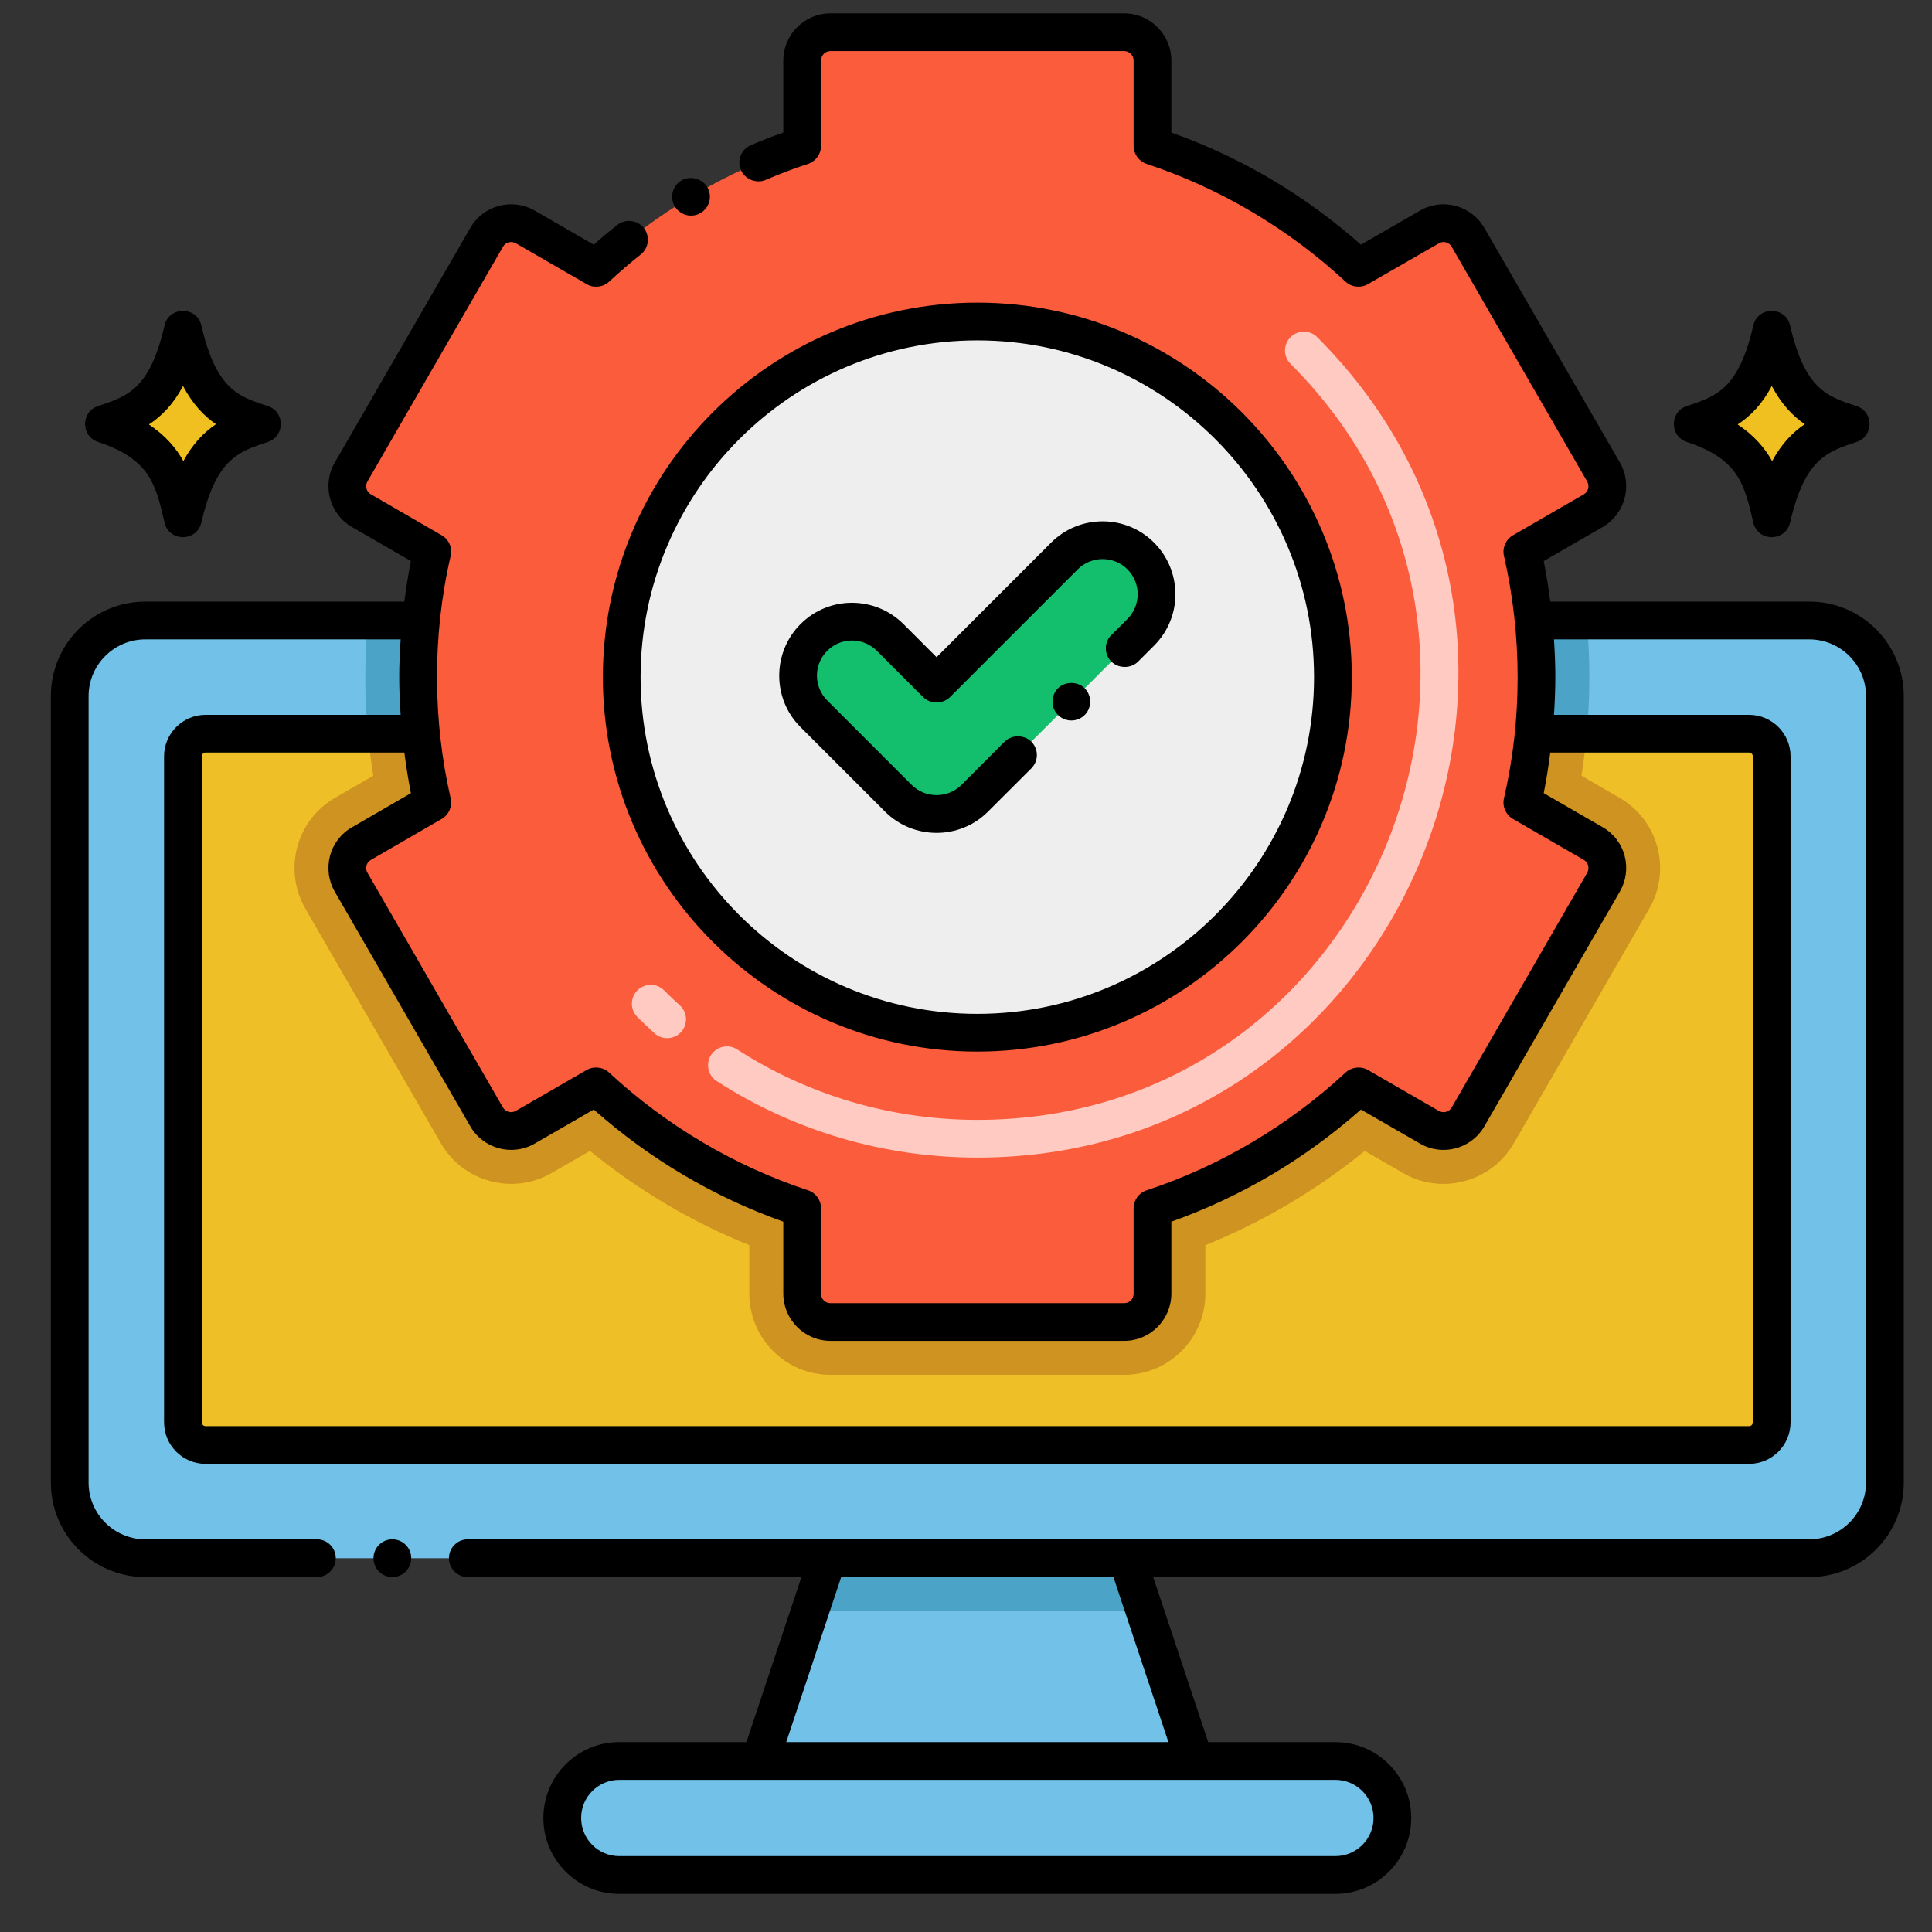 <svg width="48" height="48" viewBox="0 0 48 48" fill="none" xmlns="http://www.w3.org/2000/svg">
<rect x="0" y="0" width="48" height="48" fill="#333333" stroke="none"/>
<path d="M29.679 43.751H18.883L20.124 40.026L20.561 38.713H28.001L28.438 40.026L29.679 43.751Z" fill="#71C1E8"/>
<path d="M28.438 40.026H20.124L20.561 38.713H28.001L28.438 40.026Z" fill="#4BA4C7"/>
<path d="M46.83 17.291V36.838C46.83 37.874 45.991 38.713 44.955 38.713H3.608C2.572 38.713 1.733 37.874 1.733 36.838V17.291C1.733 16.256 2.572 15.416 3.608 15.416H10.461C10.365 16.343 10.363 17.286 10.461 18.229C10.517 18.801 10.611 19.372 10.74 19.941L8.979 20.959C8.644 21.152 8.529 21.581 8.723 21.917L12.09 27.75C12.285 28.086 12.713 28.2 13.048 28.007L14.812 26.989C16.264 28.339 18.004 29.383 19.929 30.019V32.141C19.929 32.53 20.244 32.844 20.633 32.844H27.932C28.319 32.844 28.633 32.531 28.633 32.143V30.019C30.559 29.383 32.299 28.339 33.75 26.989L35.514 28.007C35.85 28.2 36.278 28.086 36.472 27.75L39.84 21.917C40.033 21.581 39.919 21.152 39.583 20.959L37.822 19.941C37.952 19.38 38.046 18.808 38.102 18.229C38.197 17.302 38.199 16.359 38.102 15.416H44.955C45.991 15.416 46.83 16.256 46.83 17.291Z" fill="#71C1E8"/>
<path d="M33.178 46.584H15.384C14.602 46.584 13.969 45.95 13.969 45.168V45.166C13.969 44.385 14.602 43.751 15.384 43.751H33.178C33.96 43.751 34.594 44.385 34.594 45.166V45.168C34.594 45.95 33.96 46.584 33.178 46.584Z" fill="#71C1E8"/>
<path d="M24.281 25.657C29.161 25.657 33.116 21.702 33.116 16.823C33.116 11.943 29.161 7.988 24.281 7.988C19.402 7.988 15.447 11.943 15.447 16.823C15.447 21.702 19.402 25.657 24.281 25.657Z" fill="#EEEEEE"/>
<path d="M44.017 18.791V35.338C44.017 35.649 43.766 35.901 43.455 35.901H5.108C4.797 35.901 4.545 35.649 4.545 35.338V18.791C4.545 18.481 4.797 18.229 5.108 18.229H10.461C10.517 18.801 10.611 19.372 10.74 19.941L8.979 20.959C8.644 21.152 8.529 21.581 8.723 21.917L12.09 27.75C12.285 28.086 12.713 28.2 13.048 28.007L14.812 26.989C16.264 28.339 18.004 29.383 19.929 30.019V32.141C19.929 32.53 20.244 32.844 20.633 32.844H27.932C28.319 32.844 28.633 32.531 28.633 32.143V30.019C30.559 29.383 32.299 28.339 33.75 26.989L35.514 28.007C35.85 28.2 36.278 28.086 36.472 27.75L39.84 21.917C40.033 21.581 39.919 21.152 39.583 20.959L37.822 19.941C37.952 19.38 38.046 18.808 38.102 18.229H43.455C43.766 18.229 44.017 18.481 44.017 18.791Z" fill="#EFBF27"/>
<path d="M40.978 22.571L37.609 28.406C37.056 29.363 35.824 29.701 34.86 29.145L33.906 28.594C32.713 29.567 31.369 30.362 29.946 30.936V32.141C29.946 33.253 29.042 34.157 27.932 34.157H20.631C19.521 34.157 18.617 33.253 18.617 32.141V30.936C17.194 30.362 15.849 29.567 14.657 28.594L13.704 29.143C12.737 29.703 11.505 29.36 10.956 28.408L7.586 22.573C7.031 21.608 7.363 20.376 8.325 19.821L9.274 19.273C9.193 18.761 9.146 18.314 9.143 18.229H10.461C10.517 18.801 10.611 19.372 10.74 19.941L8.979 20.959C8.644 21.152 8.529 21.581 8.723 21.917L12.09 27.75C12.285 28.086 12.713 28.2 13.048 28.007L14.813 26.989C16.264 28.339 18.004 29.383 19.929 30.019V32.141C19.929 32.529 20.243 32.844 20.631 32.844H27.932C28.32 32.844 28.633 32.529 28.633 32.141V30.019C30.559 29.383 32.299 28.339 33.75 26.989L35.514 28.007C35.85 28.2 36.278 28.086 36.473 27.75L39.84 21.917C40.033 21.581 39.919 21.152 39.583 20.959L37.823 19.941C37.952 19.38 38.046 18.808 38.102 18.229H39.42C39.396 18.52 39.35 18.901 39.291 19.273L40.239 19.823C41.199 20.376 41.531 21.608 40.978 22.571Z" fill="#CE9320"/>
<path d="M10.461 15.416C10.365 16.343 10.363 17.286 10.461 18.229H9.143C9.053 17.301 9.053 16.354 9.143 15.416H10.461Z" fill="#4BA4C7"/>
<path d="M39.42 18.229H38.102C38.198 17.302 38.199 16.359 38.102 15.416H39.42C39.51 16.344 39.51 17.291 39.42 18.229Z" fill="#4BA4C7"/>
<path d="M39.84 21.917L36.472 27.75C36.278 28.086 35.85 28.2 35.514 28.007L33.75 26.989C32.299 28.339 30.559 29.383 28.633 30.019V32.141C28.633 32.529 28.32 32.844 27.932 32.844H20.631C20.242 32.844 19.929 32.529 19.929 32.141V30.019C18.004 29.383 16.264 28.339 14.812 26.989L13.048 28.007C12.713 28.2 12.285 28.086 12.09 27.75L8.723 21.917C8.529 21.581 8.644 21.152 8.979 20.959L10.74 19.941C10.611 19.372 10.517 18.801 10.461 18.229C10.363 17.286 10.365 16.343 10.461 15.416C10.517 14.837 10.611 14.265 10.74 13.704L8.979 12.688C8.644 12.493 8.529 12.064 8.723 11.728L12.09 5.895C12.285 5.559 12.713 5.445 13.048 5.638L14.812 6.656C16.264 5.306 18.004 4.262 19.929 3.626V1.504C19.929 1.116 20.242 0.801 20.631 0.801H27.932C28.32 0.801 28.633 1.116 28.633 1.504V3.626C30.559 4.262 32.299 5.306 33.75 6.656L35.514 5.638C35.85 5.445 36.278 5.559 36.472 5.895L39.84 11.728C40.033 12.064 39.919 12.493 39.583 12.688L37.822 13.704C37.952 14.273 38.046 14.844 38.102 15.416C38.199 16.359 38.197 17.302 38.102 18.229C38.046 18.808 37.952 19.38 37.822 19.941L39.583 20.959C39.919 21.152 40.033 21.581 39.84 21.917Z" fill="#FB5C3C"/>
<path d="M24.281 25.657C29.161 25.657 33.116 21.702 33.116 16.823C33.116 11.943 29.161 7.988 24.281 7.988C19.402 7.988 15.447 11.943 15.447 16.823C15.447 21.702 19.402 25.657 24.281 25.657Z" fill="#EEEEEE"/>
<path d="M43.561 12.983C43.34 12.033 43.195 11.405 41.907 10.98C41.479 10.838 41.48 10.231 41.907 10.089C42.654 9.842 43.195 9.664 43.561 8.086C43.673 7.605 44.362 7.603 44.474 8.086C44.849 9.701 45.412 9.853 46.128 10.09C46.556 10.231 46.555 10.838 46.128 10.98C45.38 11.227 44.84 11.405 44.474 12.983C44.362 13.466 43.673 13.467 43.561 12.983Z" fill="black"/>
<path d="M44.839 10.539C44.533 10.745 44.26 11.028 44.029 11.456C43.843 11.126 43.577 10.815 43.172 10.546C43.495 10.335 43.779 10.042 44.02 9.59C44.263 10.05 44.546 10.34 44.839 10.539Z" fill="#F0C020"/>
<path d="M4.088 12.983C3.868 12.033 3.722 11.405 2.434 10.98C2.006 10.838 2.007 10.231 2.434 10.089C3.182 9.842 3.722 9.664 4.088 8.086C4.2 7.605 4.889 7.603 5.002 8.086C5.377 9.701 5.939 9.853 6.656 10.09C7.084 10.231 7.083 10.838 6.656 10.98C5.908 11.227 5.368 11.405 5.002 12.983C4.89 13.466 4.2 13.467 4.088 12.983Z" fill="black"/>
<path d="M5.366 10.539C5.061 10.745 4.787 11.028 4.556 11.456C4.371 11.126 4.104 10.815 3.699 10.546C4.022 10.335 4.307 10.042 4.547 9.59C4.791 10.05 5.074 10.34 5.366 10.539Z" fill="#F0C020"/>
<path d="M28.342 15.709L24.216 19.833C23.689 20.361 22.835 20.348 22.321 19.833C22.32 19.833 20.22 17.733 20.22 17.733C19.701 17.214 19.694 16.364 20.22 15.838C20.744 15.314 21.592 15.314 22.116 15.838L23.268 16.99L26.447 13.814C26.97 13.29 27.819 13.29 28.342 13.814C28.865 14.337 28.865 15.186 28.342 15.709Z" fill="#13BF6D"/>
<path d="M24.281 28.76C21.971 28.76 19.732 28.103 17.806 26.859C17.588 26.719 17.526 26.429 17.666 26.211C17.807 25.994 18.097 25.932 18.314 26.072C20.089 27.217 22.152 27.823 24.281 27.823C34.061 27.823 38.973 15.951 32.063 9.04C31.88 8.857 31.88 8.56 32.063 8.377C32.247 8.194 32.543 8.194 32.726 8.377C40.249 15.9 34.858 28.76 24.281 28.76ZM16.26 25.671C16.117 25.541 15.974 25.406 15.836 25.268C15.653 25.084 15.653 24.788 15.836 24.605C16.019 24.422 16.316 24.422 16.499 24.605C16.626 24.732 16.758 24.857 16.89 24.977C17.081 25.151 17.096 25.448 16.922 25.639C16.748 25.831 16.451 25.845 16.26 25.671Z" fill="#FFCAC2"/>
<path d="M26.285 17.1C26.104 17.284 26.104 17.582 26.285 17.764C26.47 17.948 26.769 17.944 26.949 17.764C27.131 17.582 27.131 17.284 26.949 17.1C26.773 16.924 26.464 16.924 26.285 17.1Z" fill="black"/>
<path d="M21.988 20.164C22.692 20.868 23.845 20.87 24.547 20.164L25.624 19.089C25.803 18.91 25.81 18.614 25.624 18.428C25.446 18.25 25.136 18.25 24.96 18.426L23.886 19.502C23.533 19.851 22.977 19.827 22.652 19.502L20.552 17.402C20.211 17.061 20.212 16.506 20.552 16.17C20.882 15.836 21.431 15.82 21.784 16.168L22.937 17.321C23.113 17.497 23.422 17.497 23.601 17.321L26.777 14.145C27.117 13.805 27.671 13.805 28.011 14.145C28.353 14.491 28.349 15.037 28.011 15.379L27.613 15.776C27.429 15.952 27.427 16.256 27.613 16.438C27.789 16.614 28.099 16.614 28.275 16.438L28.672 16.041C29.396 15.317 29.363 14.172 28.672 13.481C27.968 12.777 26.821 12.775 26.115 13.481L23.269 16.328L22.448 15.506C21.751 14.81 20.607 14.788 19.888 15.506C19.194 16.201 19.173 17.348 19.888 18.064L21.988 20.164Z" fill="black"/>
<path d="M3.608 14.947C2.315 14.947 1.264 15.999 1.264 17.291V36.838C1.264 38.13 2.315 39.182 3.608 39.182H7.873C8.132 39.182 8.342 38.972 8.342 38.713C8.342 38.456 8.134 38.246 7.877 38.244C7.875 38.244 7.873 38.244 7.873 38.244H3.608C2.833 38.242 2.203 37.612 2.201 36.838V17.291C2.203 16.517 2.833 15.887 3.608 15.885H9.954C9.907 16.593 9.907 17.059 9.954 17.76H5.108C4.539 17.76 4.076 18.223 4.076 18.791V35.338C4.076 35.907 4.539 36.369 5.108 36.369H43.455C44.023 36.369 44.486 35.907 44.486 35.338V18.791C44.486 18.223 44.023 17.76 43.455 17.76H38.608C38.652 17.07 38.654 16.595 38.608 15.885H44.955C45.729 15.887 46.359 16.517 46.361 17.291V36.838C46.359 37.612 45.729 38.242 44.955 38.244C44.579 38.244 12.468 38.244 11.623 38.244C11.364 38.244 11.154 38.454 11.154 38.713C11.154 38.972 11.364 39.182 11.623 39.182H19.911L18.545 43.282H15.384C14.345 43.282 13.5 44.128 13.5 45.168C13.5 46.207 14.345 47.053 15.384 47.053H33.178C34.217 47.053 35.062 46.207 35.062 45.166C35.062 44.128 34.217 43.282 33.178 43.282H30.017L28.651 39.182H44.955C46.247 39.182 47.299 38.13 47.299 36.838V17.291C47.299 15.999 46.247 14.947 44.955 14.947H38.516C38.472 14.612 38.421 14.275 38.353 13.939L39.818 13.093C40.367 12.774 40.572 12.066 40.247 11.494L36.877 5.661C36.549 5.095 35.828 4.912 35.28 5.233L33.812 6.079C32.424 4.849 30.84 3.911 29.102 3.293V1.504C29.1 0.857 28.575 0.332 27.932 0.332H20.631C19.987 0.332 19.462 0.857 19.461 1.504V3.292C19.191 3.388 18.919 3.493 18.654 3.608C18.42 3.706 18.304 3.977 18.407 4.223C18.506 4.453 18.789 4.57 19.022 4.47C19.024 4.47 19.024 4.468 19.026 4.468C19.376 4.318 19.729 4.185 20.076 4.072C20.269 4.007 20.398 3.829 20.398 3.626V1.504C20.398 1.375 20.503 1.269 20.631 1.269H27.932C28.059 1.269 28.164 1.375 28.164 1.504V3.626C28.164 3.829 28.294 4.007 28.487 4.072C30.308 4.673 32.017 5.685 33.431 6.999C33.578 7.136 33.81 7.162 33.984 7.061L35.749 6.045C35.854 5.981 35.999 6.013 36.067 6.131L39.433 11.963C39.501 12.085 39.455 12.22 39.347 12.283L37.588 13.299C37.412 13.401 37.32 13.611 37.365 13.809C37.821 15.804 37.816 17.89 37.365 19.836C37.32 20.033 37.41 20.245 37.588 20.346L39.349 21.364C39.464 21.432 39.496 21.571 39.433 21.685L36.066 27.516C36.007 27.616 35.874 27.67 35.747 27.6L33.984 26.582C33.81 26.483 33.578 26.509 33.431 26.646C32.017 27.96 30.308 28.973 28.487 29.573C28.294 29.636 28.164 29.816 28.164 30.019V32.141C28.164 32.273 28.061 32.376 27.932 32.376H20.631C20.501 32.376 20.398 32.273 20.398 32.141V30.019C20.398 29.816 20.269 29.636 20.076 29.573C18.255 28.973 16.545 27.96 15.131 26.646C14.985 26.509 14.752 26.483 14.578 26.582L12.814 27.6C12.694 27.669 12.557 27.619 12.495 27.514L9.129 21.683C9.069 21.587 9.091 21.436 9.212 21.366L10.974 20.346C11.152 20.243 11.242 20.038 11.197 19.836C10.758 17.92 10.73 15.824 11.197 13.809C11.242 13.607 11.154 13.402 10.974 13.299L9.214 12.281C9.095 12.214 9.068 12.062 9.128 11.964L12.497 6.129C12.561 6.015 12.702 5.982 12.814 6.043L14.578 7.061C14.752 7.163 14.985 7.136 15.131 7C15.383 6.767 15.647 6.538 15.921 6.321C16.121 6.16 16.155 5.865 15.994 5.663C15.84 5.466 15.533 5.43 15.336 5.588C15.135 5.747 14.938 5.912 14.751 6.079L13.283 5.231C12.714 4.908 12.004 5.106 11.685 5.661L8.316 11.494C7.997 12.049 8.182 12.766 8.743 13.093L10.209 13.939C10.142 14.271 10.09 14.609 10.046 14.947H3.608ZM34.125 45.168C34.125 45.69 33.7 46.115 33.178 46.115H15.384C14.862 46.115 14.438 45.69 14.438 45.166C14.438 44.645 14.862 44.22 15.384 44.22H33.178C33.7 44.22 34.125 44.645 34.125 45.168ZM29.029 43.282H19.534L20.899 39.182H27.663L29.029 43.282ZM8.745 20.554C8.187 20.872 7.994 21.585 8.316 22.151L11.685 27.984C12.005 28.537 12.717 28.737 13.281 28.414L14.751 27.566C16.138 28.794 17.723 29.734 19.461 30.352V32.141C19.463 32.788 19.988 33.313 20.631 33.313H27.932C28.575 33.313 29.1 32.788 29.102 32.141V30.352C30.84 29.732 32.426 28.794 33.812 27.566L35.28 28.412C35.838 28.735 36.551 28.545 36.877 27.986L40.245 22.151C40.571 21.583 40.374 20.872 39.818 20.552L38.353 19.706C38.421 19.373 38.472 19.035 38.516 18.697H43.455C43.507 18.697 43.549 18.739 43.549 18.791V35.338C43.549 35.389 43.507 35.432 43.455 35.432H5.108C5.056 35.432 5.014 35.389 5.014 35.338V18.791C5.014 18.739 5.056 18.697 5.108 18.697H10.046C10.09 19.032 10.142 19.369 10.209 19.706L8.745 20.554Z" fill="black"/>
<path d="M9.748 39.182C10.007 39.182 10.217 38.972 10.217 38.713C10.217 38.454 10.007 38.244 9.748 38.244C9.489 38.244 9.279 38.454 9.279 38.713C9.279 38.972 9.489 39.182 9.748 39.182Z" fill="black"/>
<path d="M17.409 5.289C17.631 5.158 17.704 4.869 17.571 4.648C17.443 4.434 17.143 4.358 16.927 4.485C16.706 4.618 16.633 4.907 16.766 5.128C16.901 5.352 17.192 5.423 17.409 5.289Z" fill="black"/>
<path d="M24.281 26.126C29.411 26.126 33.585 21.953 33.585 16.823C33.585 11.693 29.411 7.519 24.281 7.519C19.151 7.519 14.978 11.693 14.978 16.823C14.978 21.953 19.151 26.126 24.281 26.126ZM24.281 8.457C28.895 8.457 32.647 12.21 32.647 16.823C32.647 21.436 28.895 25.189 24.281 25.189C19.668 25.189 15.915 21.436 15.915 16.823C15.915 12.21 19.668 8.457 24.281 8.457Z" fill="black"/>
</svg>
